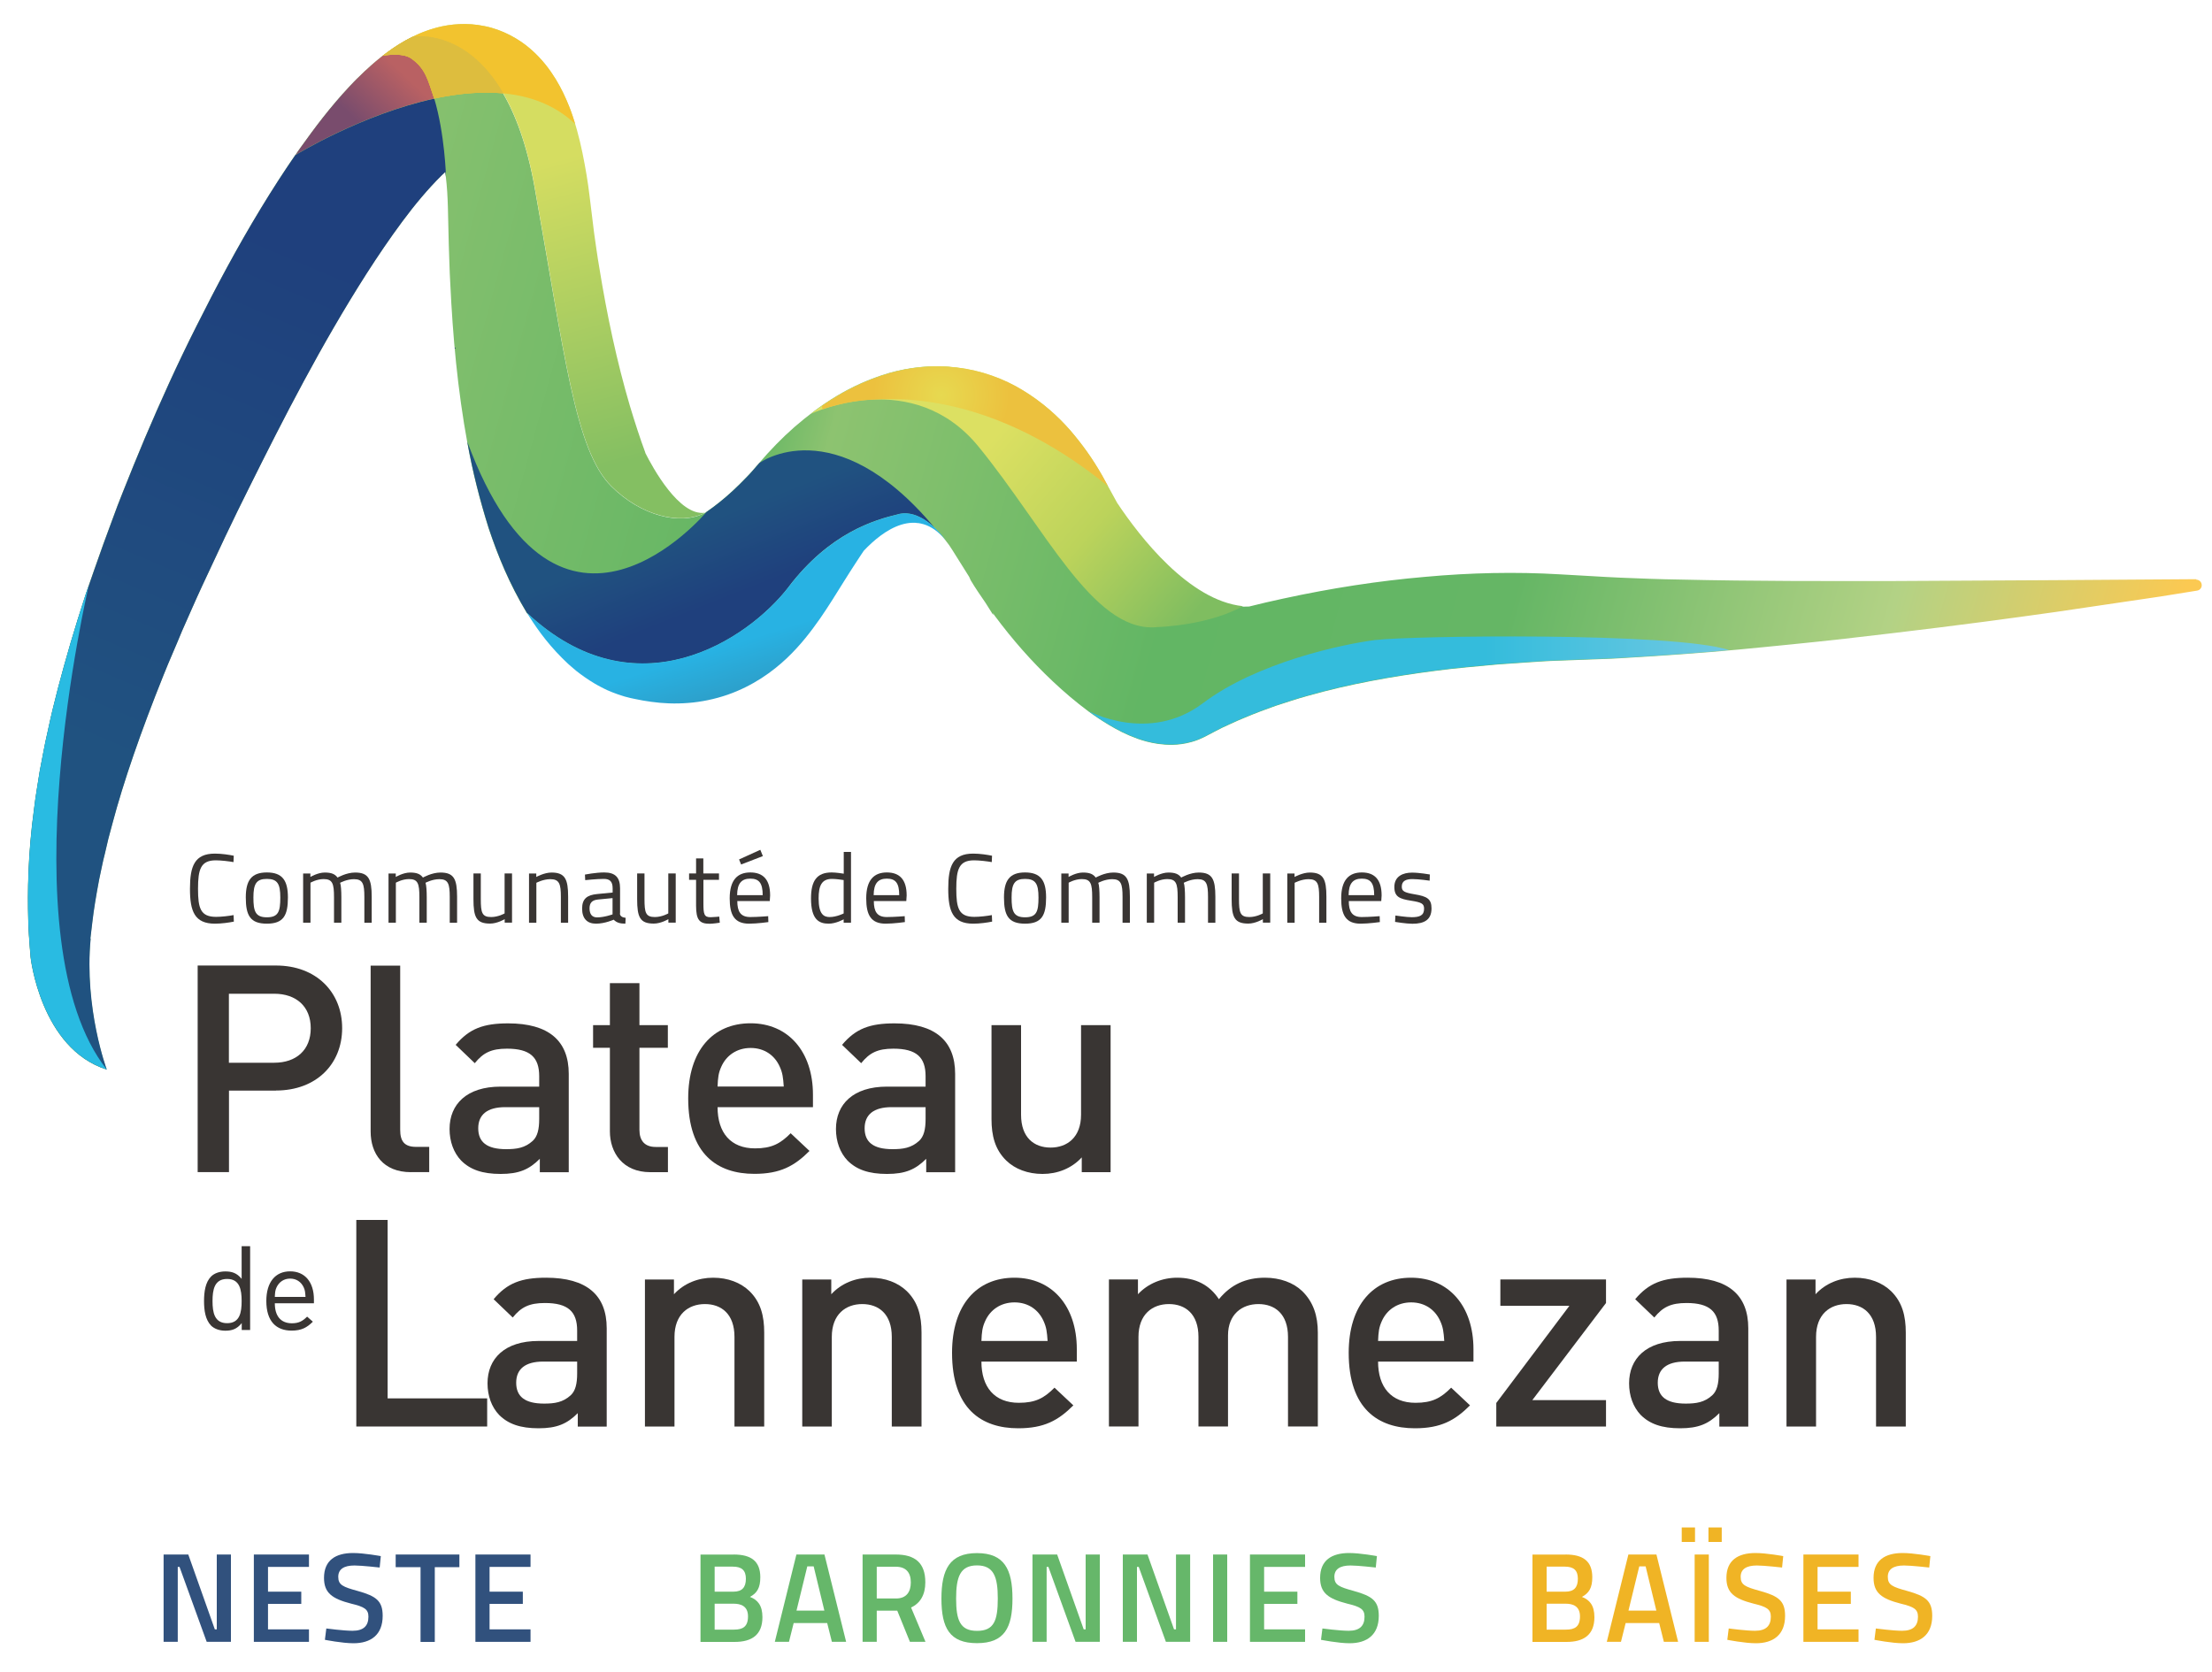 <?xml version="1.0" encoding="UTF-8"?>
<svg xmlns="http://www.w3.org/2000/svg" xmlns:xlink="http://www.w3.org/1999/xlink" viewBox="0 0 250 188.96">
  <defs>
    <style>
      .cls-1 {
        fill: url(#Dégradé_sans_nom_126);
      }

      .cls-2 {
        fill: #31517d;
      }

      .cls-3 {
        fill: url(#Dégradé_sans_nom_73);
      }

      .cls-4 {
        fill: url(#Dégradé_sans_nom_126-2);
      }

      .cls-5 {
        fill: #66b76a;
      }

      .cls-6 {
        fill: #f0b425;
      }

      .cls-7 {
        fill: url(#Dégradé_sans_nom_60);
      }

      .cls-8 {
        fill: #ddbd3e;
      }

      .cls-9 {
        fill: url(#Dégradé_sans_nom_94);
      }

      .cls-10 {
        fill: url(#Dégradé_sans_nom_123);
      }

      .cls-11 {
        fill: #29bbe2;
      }

      .cls-12 {
        fill: url(#Dégradé_sans_nom_12);
      }

      .cls-13 {
        fill: url(#Dégradé_sans_nom_15);
      }

      .cls-14 {
        fill: url(#Dégradé_sans_nom_110);
      }

      .cls-15 {
        fill: url(#Dégradé_sans_nom_50);
      }

      .cls-16 {
        fill: url(#Dégradé_sans_nom_164);
      }

      .cls-17 {
        fill: url(#Dégradé_sans_nom_30);
      }

      .cls-18 {
        fill: #393533;
      }
    </style>
    <linearGradient id="Dégradé_sans_nom_126" data-name="Dégradé sans nom 126" x1="48.01" y1="3.35" x2="249.34" y2="58.24" gradientUnits="userSpaceOnUse">
      <stop offset="0" stop-color="#66b76a"></stop>
      <stop offset="1" stop-color="#1d1d1b"></stop>
    </linearGradient>
    <linearGradient id="Dégradé_sans_nom_126-2" data-name="Dégradé sans nom 126" x1="47.86" y1="3.88" x2="249.19" y2="58.77" xlink:href="#Dégradé_sans_nom_126"></linearGradient>
    <linearGradient id="Dégradé_sans_nom_164" data-name="Dégradé sans nom 164" x1="31.77" y1="62.89" x2="233.11" y2="117.78" gradientUnits="userSpaceOnUse">
      <stop offset="0" stop-color="#88c16f"></stop>
      <stop offset=".23" stop-color="#65b664"></stop>
      <stop offset=".27" stop-color="#8dc370"></stop>
      <stop offset=".47" stop-color="#62b664"></stop>
      <stop offset=".65" stop-color="#65b665"></stop>
      <stop offset=".85" stop-color="#b3d285"></stop>
      <stop offset="1" stop-color="#fbc952"></stop>
    </linearGradient>
    <linearGradient id="Dégradé_sans_nom_15" data-name="Dégradé sans nom 15" x1="80.04" y1="58.83" x2="83.37" y2="67.17" gradientUnits="userSpaceOnUse">
      <stop offset="0" stop-color="#205280"></stop>
      <stop offset="1" stop-color="#1f407d"></stop>
    </linearGradient>
    <linearGradient id="Dégradé_sans_nom_12" data-name="Dégradé sans nom 12" x1="13.8" y1="86.19" x2="37.8" y2="29.52" gradientUnits="userSpaceOnUse">
      <stop offset="0" stop-color="#205280"></stop>
      <stop offset="1" stop-color="#1f407d"></stop>
    </linearGradient>
    <linearGradient id="Dégradé_sans_nom_73" data-name="Dégradé sans nom 73" x1="123" y1="78.04" x2="195.44" y2="78.04" gradientUnits="userSpaceOnUse">
      <stop offset=".62" stop-color="#34bcdc"></stop>
      <stop offset="1" stop-color="#71c9e2"></stop>
    </linearGradient>
    <linearGradient id="Dégradé_sans_nom_30" data-name="Dégradé sans nom 30" x1="110.7" y1="51.34" x2="133.7" y2="71" gradientUnits="userSpaceOnUse">
      <stop offset="0" stop-color="#dce062"></stop>
      <stop offset=".5" stop-color="#bcd35b"></stop>
      <stop offset="1" stop-color="#7fbd60"></stop>
    </linearGradient>
    <radialGradient id="Dégradé_sans_nom_50" data-name="Dégradé sans nom 50" cx="106.39" cy="44.69" fx="106.39" fy="44.69" r="7.7" gradientUnits="userSpaceOnUse">
      <stop offset="0" stop-color="#e7d950"></stop>
      <stop offset="1" stop-color="#ecc13e"></stop>
    </radialGradient>
    <linearGradient id="Dégradé_sans_nom_60" data-name="Dégradé sans nom 60" x1="87.38" y1="78.33" x2="85.38" y2="71.99" gradientUnits="userSpaceOnUse">
      <stop offset="0" stop-color="#2e9bc4"></stop>
      <stop offset="1" stop-color="#28b2e3"></stop>
    </linearGradient>
    <linearGradient id="Dégradé_sans_nom_123" data-name="Dégradé sans nom 123" x1="59.87" y1="18.91" x2="68.98" y2="52.69" gradientUnits="userSpaceOnUse">
      <stop offset="0" stop-color="#d5dd61"></stop>
      <stop offset="1" stop-color="#84bf62"></stop>
    </linearGradient>
    <linearGradient id="Dégradé_sans_nom_94" data-name="Dégradé sans nom 94" x1="40.8" y1="14.14" x2="45.97" y2="8.67" gradientUnits="userSpaceOnUse">
      <stop offset="0" stop-color="#794c6d"></stop>
      <stop offset="1" stop-color="#b96163"></stop>
    </linearGradient>
    <radialGradient id="Dégradé_sans_nom_110" data-name="Dégradé sans nom 110" cx="54.34" cy="4.36" fx="54.34" fy="4.36" r="8.67" gradientUnits="userSpaceOnUse">
      <stop offset="0" stop-color="#f0bf2f"></stop>
      <stop offset="0" stop-color="#f2c32f"></stop>
    </radialGradient>
  </defs>
  <g id="Calque_3" data-name="Calque 3">
    <g>
      <path class="cls-18" d="M26.42,104.18c-.55.11-1.39.23-2.13.23-2.3,0-2.82-1.4-2.82-3.94s.5-3.98,2.82-3.98c.79,0,1.64.14,2.13.24l-.03.72c-.5-.09-1.4-.2-2-.2-1.71,0-2.01,1.02-2.01,3.22s.28,3.17,2.04,3.17c.62,0,1.45-.1,1.98-.2l.03.73Z"></path>
      <path class="cls-18" d="M32.54,101.45c0,2.03-.5,2.96-2.38,2.96s-2.38-.93-2.38-2.96c0-1.91.62-2.83,2.38-2.83s2.38.91,2.38,2.83ZM31.68,101.45c0-1.55-.33-2.1-1.52-2.1s-1.52.56-1.52,2.1.21,2.24,1.52,2.24,1.52-.66,1.52-2.24Z"></path>
      <path class="cls-18" d="M34.26,104.3v-5.56h.82v.39s.83-.5,1.62-.5c.75,0,1.16.17,1.45.57,0,0,.99-.57,1.98-.57,1.51,0,1.88.72,1.88,2.74v2.94h-.83v-2.92c0-1.47-.17-2.01-1.17-2.01-.82,0-1.57.41-1.57.41.1.26.14.96.14,1.62v2.89h-.83v-2.87c0-1.54-.16-2.06-1.17-2.06-.79,0-1.49.41-1.49.41v4.52h-.83Z"></path>
      <path class="cls-18" d="M43.91,104.3v-5.56h.82v.39s.83-.5,1.62-.5c.75,0,1.16.17,1.45.57,0,0,.99-.57,1.98-.57,1.51,0,1.88.72,1.88,2.74v2.94h-.83v-2.92c0-1.47-.17-2.01-1.17-2.01-.82,0-1.57.41-1.57.41.1.26.14.96.14,1.62v2.89h-.83v-2.87c0-1.54-.16-2.06-1.17-2.06-.79,0-1.49.41-1.49.41v4.52h-.83Z"></path>
      <path class="cls-18" d="M57.87,98.73v5.56h-.83v-.39s-.83.5-1.65.5c-1.56,0-1.88-.72-1.88-2.77v-2.9h.83v2.89c0,1.54.13,2.04,1.17,2.04.82,0,1.52-.41,1.52-.41v-4.52h.83Z"></path>
      <path class="cls-18" d="M59.79,104.3v-5.56h.82v.39s.9-.5,1.72-.5c1.54,0,1.88.76,1.88,2.74v2.94h-.82v-2.92c0-1.47-.17-2.01-1.2-2.01-.8,0-1.57.41-1.57.41v4.52h-.83Z"></path>
      <path class="cls-18" d="M70.06,103.26c.02.32.29.45.65.49l-.03.66c-.59,0-.99-.11-1.32-.45,0,0-1,.45-2,.45s-1.57-.58-1.57-1.7.56-1.54,1.7-1.65l1.75-.17v-.48c0-.78-.33-1.06-1-1.06-.78,0-2.1.14-2.1.14l-.03-.63s1.22-.24,2.18-.24c1.26,0,1.79.58,1.79,1.79v2.85ZM67.58,101.68c-.68.07-.95.39-.95,1,0,.65.28,1.02.85,1.02.82,0,1.75-.34,1.75-.34v-1.84l-1.65.16Z"></path>
      <path class="cls-18" d="M76.37,98.73v5.56h-.83v-.39s-.83.5-1.65.5c-1.56,0-1.88-.72-1.88-2.77v-2.9h.83v2.89c0,1.54.13,2.04,1.17,2.04.82,0,1.52-.41,1.52-.41v-4.52h.83Z"></path>
      <path class="cls-18" d="M79.5,99.46v2.66c0,1.21.08,1.56.8,1.56.31,0,.99-.07.99-.07l.06.69s-.75.12-1.14.12c-1.15,0-1.54-.43-1.54-2.04v-2.93h-.79v-.72h.79v-1.7h.82v1.7h1.77v.72h-1.77Z"></path>
      <path class="cls-18" d="M86.82,103.57l.02.66s-1.27.18-2.17.18c-1.66,0-2.2-.97-2.2-2.86,0-2.11.91-2.93,2.33-2.93s2.24.78,2.24,2.6l-.04.63h-3.67c0,1.19.37,1.81,1.46,1.81.83,0,2.05-.1,2.05-.1ZM86.2,101.19c0-1.38-.42-1.87-1.4-1.87s-1.48.52-1.49,1.87h2.89ZM85.93,96.06l.29.71-2.46.95-.23-.57,2.4-1.09Z"></path>
      <path class="cls-18" d="M96.17,104.3h-.82v-.38s-.86.49-1.69.49c-1.09,0-2-.45-2-2.85,0-1.96.63-2.94,2.33-2.94.48,0,1.2.11,1.37.14v-2.46h.82v7.99ZM95.35,103.25v-3.77c-.18-.03-.87-.13-1.32-.13-1.17,0-1.51.77-1.51,2.21,0,1.8.59,2.1,1.25,2.1.79,0,1.59-.41,1.59-.41Z"></path>
      <path class="cls-18" d="M102.25,103.57l.02.66s-1.27.18-2.17.18c-1.66,0-2.2-.97-2.2-2.86,0-2.11.91-2.93,2.33-2.93s2.24.78,2.24,2.6l-.04.63h-3.67c0,1.19.37,1.81,1.46,1.81.83,0,2.05-.1,2.05-.1ZM101.63,101.19c0-1.38-.42-1.87-1.4-1.87s-1.48.52-1.49,1.87h2.89Z"></path>
      <path class="cls-18" d="M112.12,104.18c-.55.11-1.39.23-2.13.23-2.3,0-2.82-1.4-2.82-3.94s.5-3.98,2.82-3.98c.79,0,1.64.14,2.13.24l-.03.72c-.5-.09-1.4-.2-2-.2-1.71,0-2.01,1.02-2.01,3.22s.28,3.17,2.04,3.17c.62,0,1.45-.1,1.98-.2l.03.73Z"></path>
      <path class="cls-18" d="M118.23,101.45c0,2.03-.5,2.96-2.38,2.96s-2.38-.93-2.38-2.96c0-1.91.62-2.83,2.38-2.83s2.38.91,2.38,2.83ZM117.37,101.45c0-1.55-.33-2.1-1.52-2.1s-1.52.56-1.52,2.1.21,2.24,1.52,2.24,1.52-.66,1.52-2.24Z"></path>
      <path class="cls-18" d="M119.95,104.3v-5.56h.82v.39s.83-.5,1.62-.5c.75,0,1.16.17,1.45.57,0,0,.99-.57,1.98-.57,1.51,0,1.88.72,1.88,2.74v2.94h-.83v-2.92c0-1.47-.17-2.01-1.17-2.01-.82,0-1.57.41-1.57.41.1.26.14.96.14,1.62v2.89h-.83v-2.87c0-1.54-.16-2.06-1.17-2.06-.79,0-1.49.41-1.49.41v4.52h-.83Z"></path>
      <path class="cls-18" d="M129.61,104.3v-5.56h.82v.39s.83-.5,1.62-.5c.75,0,1.16.17,1.45.57,0,0,.99-.57,1.98-.57,1.51,0,1.88.72,1.88,2.74v2.94h-.83v-2.92c0-1.47-.17-2.01-1.17-2.01-.82,0-1.57.41-1.57.41.1.26.14.96.14,1.62v2.89h-.83v-2.87c0-1.54-.16-2.06-1.17-2.06-.79,0-1.49.41-1.49.41v4.52h-.83Z"></path>
      <path class="cls-18" d="M143.56,98.73v5.56h-.83v-.39s-.83.5-1.65.5c-1.56,0-1.88-.72-1.88-2.77v-2.9h.83v2.89c0,1.54.13,2.04,1.17,2.04.82,0,1.52-.41,1.52-.41v-4.52h.83Z"></path>
      <path class="cls-18" d="M145.49,104.3v-5.56h.82v.39s.9-.5,1.72-.5c1.54,0,1.88.76,1.88,2.74v2.94h-.82v-2.92c0-1.47-.17-2.01-1.2-2.01-.8,0-1.57.41-1.57.41v4.52h-.83Z"></path>
      <path class="cls-18" d="M155.93,103.57l.02.66s-1.27.18-2.17.18c-1.66,0-2.2-.97-2.2-2.86,0-2.11.91-2.93,2.33-2.93s2.24.78,2.24,2.6l-.04.63h-3.67c0,1.19.37,1.81,1.46,1.81.83,0,2.05-.1,2.05-.1ZM155.31,101.19c0-1.38-.42-1.87-1.4-1.87s-1.48.52-1.49,1.87h2.89Z"></path>
      <path class="cls-18" d="M161.59,99.55s-1.24-.18-1.95-.18-1.21.19-1.21.85c0,.52.27.67,1.45.87,1.39.23,1.91.51,1.91,1.59,0,1.3-.82,1.74-2.16,1.74-.71,0-1.96-.21-1.96-.21l.04-.72s1.27.19,1.84.19c.91,0,1.4-.2,1.4-.96,0-.58-.29-.72-1.5-.91-1.26-.2-1.86-.43-1.86-1.55,0-1.22.99-1.62,2-1.62.83,0,2.01.21,2.01.21l-.02.71Z"></path>
    </g>
    <g>
      <path class="cls-18" d="M31.19,123.28h-5.31v9.21h-3.54v-23.35h8.85c4.56,0,7.48,3.02,7.48,7.08s-2.92,7.05-7.48,7.05ZM30.99,112.33h-5.12v7.8h5.12c2.49,0,4.13-1.44,4.13-3.9s-1.64-3.9-4.13-3.9Z"></path>
      <path class="cls-18" d="M46.45,132.5c-3.18,0-4.56-2.13-4.56-4.59v-18.76h3.34v18.56c0,1.28.46,1.93,1.8,1.93h1.48v2.85h-2.07Z"></path>
      <path class="cls-18" d="M61.01,132.5v-1.51c-1.21,1.21-2.36,1.71-4.43,1.71s-3.44-.49-4.46-1.51c-.85-.89-1.31-2.16-1.31-3.57,0-2.79,1.93-4.79,5.77-4.79h4.36v-1.18c0-2.13-1.02-3.11-3.64-3.11-1.77,0-2.69.46-3.64,1.64l-2.16-2.07c1.54-1.84,3.15-2.43,5.93-2.43,4.59,0,6.85,1.97,6.85,5.71v11.12h-3.28ZM60.94,125.15h-3.84c-2.03,0-3.05.85-3.05,2.39s.95,2.36,3.15,2.36c1.18,0,2.13-.13,3.02-.95.52-.49.72-1.28.72-2.46v-1.34Z"></path>
      <path class="cls-18" d="M73.49,132.5c-3.12,0-4.56-2.23-4.56-4.62v-9.44h-1.9v-2.56h1.9v-4.75h3.34v4.75h3.21v2.56h-3.21v9.28c0,1.21.59,1.93,1.84,1.93h1.38v2.85h-2Z"></path>
      <path class="cls-18" d="M81.1,125.15c0,2.89,1.48,4.66,4.23,4.66,1.87,0,2.85-.52,4.03-1.71l2.13,2c-1.71,1.71-3.31,2.59-6.23,2.59-4.16,0-7.48-2.2-7.48-8.53,0-5.41,2.79-8.49,7.05-8.49s7.05,3.21,7.05,8.07v1.41h-10.79ZM88.12,120.56c-.56-1.25-1.71-2.1-3.28-2.1s-2.75.85-3.31,2.1c-.33.72-.39,1.25-.43,2.26h7.48c-.07-1.02-.13-1.54-.46-2.26Z"></path>
      <path class="cls-18" d="M104.68,132.5v-1.51c-1.21,1.21-2.36,1.71-4.43,1.71s-3.44-.49-4.46-1.51c-.85-.89-1.31-2.16-1.31-3.57,0-2.79,1.93-4.79,5.77-4.79h4.36v-1.18c0-2.13-1.02-3.11-3.64-3.11-1.77,0-2.69.46-3.64,1.64l-2.16-2.07c1.54-1.84,3.15-2.43,5.93-2.43,4.59,0,6.85,1.97,6.85,5.71v11.12h-3.28ZM104.61,125.15h-3.84c-2.03,0-3.05.85-3.05,2.39s.95,2.36,3.15,2.36c1.18,0,2.13-.13,3.02-.95.52-.49.72-1.28.72-2.46v-1.34Z"></path>
      <path class="cls-18" d="M122.26,132.5v-1.67c-1.15,1.25-2.75,1.87-4.43,1.87s-3.12-.56-4.1-1.51c-1.28-1.25-1.67-2.82-1.67-4.69v-10.62h3.34v10.13c0,2.59,1.48,3.71,3.34,3.71s3.44-1.15,3.44-3.71v-10.13h3.34v16.62h-3.28Z"></path>
    </g>
    <g>
      <path class="cls-18" d="M27.32,150.34v-.78c-.55.69-1.12.86-1.86.86-.68,0-1.25-.23-1.6-.57-.65-.67-.8-1.73-.8-2.78s.15-2.13.8-2.78c.35-.35.92-.57,1.6-.57.73,0,1.3.16,1.85.84v-3.69h.96v9.47h-.94ZM25.67,144.57c-1.44,0-1.65,1.22-1.65,2.5s.21,2.5,1.65,2.5,1.64-1.22,1.64-2.5-.21-2.5-1.64-2.5Z"></path>
      <path class="cls-18" d="M31.06,147.32c0,1.44.67,2.26,1.93,2.26.76,0,1.2-.23,1.72-.75l.65.57c-.67.67-1.29,1.01-2.4,1.01-1.74,0-2.86-1.04-2.86-3.35,0-2.13,1.02-3.35,2.69-3.35s2.69,1.21,2.69,3.18v.43h-4.42ZM34.32,145.51c-.28-.6-.82-.98-1.53-.98s-1.25.39-1.53.98c-.16.35-.17.56-.2,1.09h3.47c-.04-.53-.05-.75-.21-1.09Z"></path>
    </g>
    <g>
      <path class="cls-18" d="M40.27,161.25v-23.35h3.54v20.17h11.25v3.18h-14.79Z"></path>
      <path class="cls-18" d="M65.3,161.25v-1.51c-1.21,1.21-2.36,1.71-4.43,1.71s-3.44-.49-4.46-1.51c-.85-.89-1.31-2.16-1.31-3.57,0-2.79,1.93-4.79,5.77-4.79h4.36v-1.18c0-2.13-1.02-3.11-3.64-3.11-1.77,0-2.69.46-3.64,1.64l-2.16-2.07c1.54-1.84,3.15-2.43,5.93-2.43,4.59,0,6.85,1.97,6.85,5.71v11.12h-3.28ZM65.23,153.91h-3.84c-2.03,0-3.05.85-3.05,2.39s.95,2.36,3.15,2.36c1.18,0,2.13-.13,3.02-.95.52-.49.72-1.28.72-2.46v-1.34Z"></path>
      <path class="cls-18" d="M83.01,161.25v-10.13c0-2.59-1.48-3.71-3.34-3.71s-3.44,1.15-3.44,3.71v10.13h-3.34v-16.62h3.28v1.67c1.15-1.25,2.75-1.87,4.43-1.87s3.11.56,4.1,1.51c1.28,1.25,1.67,2.82,1.67,4.69v10.62h-3.34Z"></path>
      <path class="cls-18" d="M100.79,161.25v-10.13c0-2.59-1.48-3.71-3.34-3.71s-3.44,1.15-3.44,3.71v10.13h-3.34v-16.62h3.28v1.67c1.15-1.25,2.75-1.87,4.43-1.87s3.11.56,4.1,1.51c1.28,1.25,1.67,2.82,1.67,4.69v10.62h-3.34Z"></path>
      <path class="cls-18" d="M110.92,153.91c0,2.89,1.48,4.66,4.23,4.66,1.87,0,2.85-.52,4.03-1.71l2.13,2c-1.71,1.71-3.31,2.59-6.23,2.59-4.16,0-7.48-2.2-7.48-8.53,0-5.41,2.79-8.49,7.05-8.49s7.05,3.21,7.05,8.07v1.41h-10.79ZM117.94,149.32c-.56-1.25-1.71-2.1-3.28-2.1s-2.75.85-3.31,2.1c-.33.72-.39,1.25-.43,2.26h7.48c-.07-1.02-.13-1.54-.46-2.26Z"></path>
      <path class="cls-18" d="M145.57,161.25v-10.13c0-2.59-1.48-3.71-3.34-3.71s-3.44,1.15-3.44,3.54v10.3h-3.34v-10.13c0-2.59-1.48-3.71-3.34-3.71s-3.44,1.15-3.44,3.71v10.13h-3.34v-16.62h3.28v1.67c1.12-1.21,2.75-1.87,4.43-1.87,2.07,0,3.67.82,4.72,2.43,1.34-1.64,3.02-2.43,5.21-2.43,1.7,0,3.21.56,4.2,1.51,1.28,1.25,1.77,2.82,1.77,4.69v10.62h-3.34Z"></path>
      <path class="cls-18" d="M155.75,153.91c0,2.89,1.48,4.66,4.23,4.66,1.87,0,2.85-.52,4.03-1.71l2.13,2c-1.71,1.71-3.31,2.59-6.23,2.59-4.16,0-7.48-2.2-7.48-8.53,0-5.41,2.79-8.49,7.05-8.49s7.05,3.21,7.05,8.07v1.41h-10.79ZM162.77,149.32c-.56-1.25-1.71-2.1-3.28-2.1s-2.75.85-3.31,2.1c-.33.72-.39,1.25-.43,2.26h7.48c-.07-1.02-.13-1.54-.46-2.26Z"></path>
      <path class="cls-18" d="M169.11,161.25v-2.66l8.26-10.98h-7.8v-2.98h11.94v2.66l-8.33,10.98h8.33v2.98h-12.39Z"></path>
      <path class="cls-18" d="M194.32,161.25v-1.51c-1.21,1.21-2.36,1.71-4.43,1.71s-3.44-.49-4.46-1.51c-.85-.89-1.31-2.16-1.31-3.57,0-2.79,1.93-4.79,5.77-4.79h4.36v-1.18c0-2.13-1.02-3.11-3.64-3.11-1.77,0-2.69.46-3.64,1.64l-2.16-2.07c1.54-1.84,3.15-2.43,5.93-2.43,4.59,0,6.85,1.97,6.85,5.71v11.12h-3.28ZM194.25,153.91h-3.84c-2.03,0-3.05.85-3.05,2.39s.95,2.36,3.15,2.36c1.18,0,2.13-.13,3.02-.95.52-.49.72-1.28.72-2.46v-1.34Z"></path>
      <path class="cls-18" d="M212.03,161.25v-10.13c0-2.59-1.48-3.71-3.34-3.71s-3.44,1.15-3.44,3.71v10.13h-3.34v-16.62h3.28v1.67c1.15-1.25,2.75-1.87,4.43-1.87s3.11.56,4.1,1.51c1.28,1.25,1.67,2.82,1.67,4.69v10.62h-3.34Z"></path>
    </g>
    <g>
      <path class="cls-2" d="M18.48,175.72h2.8l3,8.46h.22v-8.46h1.6v9.87h-2.74l-3.07-8.47h-.2v8.47h-1.6v-9.87Z"></path>
      <path class="cls-2" d="M28.69,175.72h6.23v1.4h-4.63v2.8h3.76v1.38h-3.76v2.88h4.63v1.41h-6.23v-9.87Z"></path>
      <path class="cls-2" d="M42.91,177.19s-2.02-.23-2.85-.23c-1.21,0-1.83.43-1.83,1.28,0,.92.52,1.14,2.2,1.6,2.08.58,2.82,1.12,2.82,2.81,0,2.16-1.35,3.1-3.3,3.1-1.28,0-3.23-.39-3.23-.39l.16-1.28s1.95.26,2.97.26c1.23,0,1.79-.55,1.79-1.59,0-.84-.45-1.12-1.96-1.48-2.13-.55-3.06-1.2-3.06-2.91,0-1.99,1.31-2.81,3.29-2.81,1.25,0,3.13.35,3.13.35l-.13,1.3Z"></path>
      <path class="cls-2" d="M44.71,175.72h7.21v1.43h-2.78v8.45h-1.61v-8.45h-2.81v-1.43Z"></path>
      <path class="cls-2" d="M53.73,175.72h6.23v1.4h-4.63v2.8h3.76v1.38h-3.76v2.88h4.63v1.41h-6.23v-9.87Z"></path>
    </g>
    <g>
      <path class="cls-5" d="M82.92,175.72c1.96,0,3.01.74,3.01,2.57,0,1.2-.37,1.79-1.17,2.22.85.33,1.41.94,1.41,2.29,0,2.02-1.22,2.8-3.14,2.8h-3.86v-9.87h3.75ZM80.77,177.1v2.82h2.12c.98,0,1.41-.49,1.41-1.46s-.49-1.37-1.47-1.37h-2.06ZM80.77,181.28v2.93h2.18c.99,0,1.59-.32,1.59-1.5s-.84-1.43-1.61-1.43h-2.15Z"></path>
      <path class="cls-5" d="M90,175.72h3.18l2.45,9.87h-1.61l-.53-2.12h-3.79l-.53,2.12h-1.6l2.44-9.87ZM90.01,182.06h3.16l-1.21-5h-.72l-1.22,5Z"></path>
      <path class="cls-5" d="M99.09,182.07v3.52h-1.6v-9.87h3.75c2.18,0,3.34.95,3.34,3.14,0,1.4-.56,2.36-1.61,2.85l1.63,3.88h-1.76l-1.43-3.52h-2.32ZM101.24,177.1h-2.15v3.59h2.18c1.21,0,1.67-.79,1.67-1.82,0-1.12-.55-1.77-1.7-1.77Z"></path>
      <path class="cls-5" d="M106.4,180.7c0-3.3.94-5.14,4.02-5.14s4.01,1.83,4.01,5.14-.92,5.04-4.01,5.04-4.02-1.71-4.02-5.04ZM112.77,180.7c0-2.45-.45-3.75-2.35-3.75s-2.36,1.3-2.36,3.75.45,3.65,2.36,3.65,2.35-1.14,2.35-3.65Z"></path>
      <path class="cls-5" d="M116.68,175.72h2.8l3,8.46h.22v-8.46h1.6v9.87h-2.74l-3.07-8.47h-.2v8.47h-1.6v-9.87Z"></path>
      <path class="cls-5" d="M126.89,175.72h2.8l3,8.46h.22v-8.46h1.6v9.87h-2.74l-3.07-8.47h-.2v8.47h-1.6v-9.87Z"></path>
      <path class="cls-5" d="M137.1,175.72h1.6v9.87h-1.6v-9.87Z"></path>
      <path class="cls-5" d="M141.27,175.72h6.23v1.4h-4.63v2.8h3.76v1.38h-3.76v2.88h4.63v1.41h-6.23v-9.87Z"></path>
      <path class="cls-5" d="M155.49,177.19s-2.02-.23-2.85-.23c-1.21,0-1.83.43-1.83,1.28,0,.92.52,1.14,2.2,1.6,2.08.58,2.82,1.12,2.82,2.81,0,2.16-1.35,3.1-3.3,3.1-1.28,0-3.23-.39-3.23-.39l.16-1.28s1.95.26,2.97.26c1.23,0,1.79-.55,1.79-1.59,0-.84-.45-1.12-1.96-1.48-2.13-.55-3.06-1.2-3.06-2.91,0-1.99,1.31-2.81,3.29-2.81,1.25,0,3.13.35,3.13.35l-.13,1.3Z"></path>
    </g>
    <g>
      <path class="cls-6" d="M176.95,175.72c1.96,0,3.01.74,3.01,2.57,0,1.2-.37,1.79-1.17,2.22.85.33,1.41.94,1.41,2.29,0,2.02-1.23,2.8-3.14,2.8h-3.86v-9.87h3.75ZM174.8,177.1v2.82h2.12c.98,0,1.41-.49,1.41-1.46s-.49-1.37-1.47-1.37h-2.06ZM174.8,181.28v2.93h2.18c.99,0,1.59-.32,1.59-1.5s-.84-1.43-1.61-1.43h-2.15Z"></path>
      <path class="cls-6" d="M184.03,175.72h3.18l2.45,9.87h-1.61l-.53-2.12h-3.79l-.53,2.12h-1.6l2.44-9.87ZM184.04,182.06h3.16l-1.21-5h-.72l-1.22,5Z"></path>
      <path class="cls-6" d="M190.07,172.66h1.5v1.64h-1.5v-1.64ZM191.53,175.72h1.6v9.87h-1.6v-9.87ZM193.09,172.66h1.5v1.64h-1.5v-1.64Z"></path>
      <path class="cls-6" d="M201.41,177.19s-2.02-.23-2.85-.23c-1.21,0-1.83.43-1.83,1.28,0,.92.52,1.14,2.2,1.6,2.08.58,2.82,1.12,2.82,2.81,0,2.16-1.35,3.1-3.3,3.1-1.28,0-3.23-.39-3.23-.39l.16-1.28s1.95.26,2.97.26c1.23,0,1.79-.55,1.79-1.59,0-.84-.45-1.12-1.96-1.48-2.13-.55-3.06-1.2-3.06-2.91,0-1.99,1.31-2.81,3.29-2.81,1.25,0,3.13.35,3.13.35l-.13,1.3Z"></path>
      <path class="cls-6" d="M203.82,175.72h6.23v1.4h-4.63v2.8h3.76v1.38h-3.76v2.88h4.63v1.41h-6.23v-9.87Z"></path>
      <path class="cls-6" d="M218.04,177.19s-2.02-.23-2.85-.23c-1.21,0-1.83.43-1.83,1.28,0,.92.52,1.14,2.2,1.6,2.08.58,2.82,1.12,2.82,2.81,0,2.16-1.35,3.1-3.3,3.1-1.28,0-3.23-.39-3.23-.39l.16-1.28s1.95.26,2.97.26c1.23,0,1.79-.55,1.79-1.59,0-.84-.45-1.12-1.96-1.48-2.13-.55-3.06-1.2-3.06-2.91,0-1.99,1.31-2.81,3.29-2.81,1.25,0,3.13.35,3.13.35l-.13,1.3Z"></path>
    </g>
  </g>
  <g id="Calque_1" data-name="Calque 1">
    <path class="cls-5" d="M99.04,60.95s-.04.03-.05.04c.02-.01.04-.03.05-.04Z"></path>
    <path class="cls-5" d="M99.56,60.54s-.03.02-.05.03c.02-.01.03-.02.05-.03Z"></path>
    <path class="cls-5" d="M98.04,61.85s.02-.02.04-.04c-.01.01-.02.02-.04.04Z"></path>
    <path class="cls-5" d="M98.54,61.38s-.03.03-.05.05c.02-.02.03-.03.05-.05Z"></path>
    <path class="cls-5" d="M103.11,59.1s0,0,0,0c0,0,0,0,0,0Z"></path>
    <path class="cls-5" d="M100.1,60.17s-.02.01-.03.02c0,0,.02-.01.03-.02Z"></path>
    <g>
      <path class="cls-1" d="M48.19,3.49c.09-.03.18-.07.28-.1-.09.03-.19.07-.28.1Z"></path>
      <path class="cls-4" d="M47.32,3.83c.09-.04.18-.07.26-.11-.09.04-.18.07-.26.11Z"></path>
      <path class="cls-16" d="M248.24,65.47s-5.86.04-16.12.11c-5.12.03-11.34.06-18.47.1-7.12,0-15.16.03-23.86-.17-2.18-.03-4.38-.12-6.62-.21-1.13-.04-2.23-.12-3.37-.18-1.17-.07-2.34-.13-3.53-.2-4.92-.29-10.04-.19-15.24.29-5.22.45-10.56,1.27-16.03,2.46-1.27.27-2.54.57-3.82.89-6.52.42-12.65-7.57-15.37-11.71-.56-1.04-1.12-2.07-1.69-3.12-1.08-1.92-2.16-3.44-3.55-5.08-1.39-1.61-3.12-3.19-5.26-4.51-2.12-1.33-4.73-2.28-7.37-2.59-2.64-.34-5.23-.02-7.46.61-4.5,1.32-7.8,3.62-10.68,6.1-1.44,1.26-2.74,2.61-4,4.08l-.79.91c-.24.29-.49.53-.72.77-.46.49-.97.98-1.46,1.44-.99.92-2.03,1.75-3.01,2.42-.05.03-.1.06-.15.1-2.78,1.46-7.24.33-10.59-3.01-4.1-4.09-5.27-14.92-8.67-33.85-3.39-18.88-13.78-16.95-13.82-16.94-.28.14-.55.28-.81.43-.99.56-1.81,1.14-2.56,1.72-1.48,1.17-2.67,2.32-3.76,3.48-2.16,2.31-3.89,4.62-5.52,6.9-1.62,2.28-3.07,4.56-4.45,6.82-2.74,4.51-5.11,8.98-7.29,13.33-2.19,4.34-4.11,8.61-5.86,12.73-.87,2.07-1.69,4.09-2.48,6.08-.2.5-.39.99-.58,1.48-.19.51-.38,1.01-.56,1.51-.36.96-.71,1.91-1.05,2.85-.69,1.89-1.35,3.86-2,5.7-.6,1.86-1.17,3.66-1.69,5.43-1.03,3.53-1.93,6.87-2.59,10.01-.37,1.56-.62,3.09-.91,4.53-.22,1.47-.48,2.85-.63,4.19-.73,5.32-.74,9.61-.67,12.49.03,1.44.13,2.54.18,3.26.06.73.09,1.1.09,1.1,0,0,1.13,10.32,8.6,12.69,0,0-2.57-6.89-1.82-14.8h-.03c.06-.54.14-1.18.23-1.93.15-1.3.41-2.89.76-4.74.21-.93.38-1.92.66-2.98.12-.53.25-1.07.38-1.63.15-.56.3-1.13.46-1.72,1.25-4.72,3.21-10.39,5.79-16.81.64-1.61,1.38-3.24,2.07-4.94.75-1.68,1.47-3.36,2.31-5.17.84-1.78,1.69-3.61,2.57-5.49.88-1.86,1.81-3.76,2.77-5.68,3.82-7.68,8.06-16,13.21-24.07,1.29-2.01,2.63-3.99,4.04-5.89,1.4-1.89,2.91-3.7,4.42-5.19.15-.14.29-.28.44-.42.03.19.06.37.08.56.13,1.05.2,2.25.23,3.41.03,1.39.07,2.79.1,4.2.06,1.46.08,2.93.17,4.41.28,5.91.81,11.96,1.96,18.19.57,3.12,1.36,6.27,2.38,9.51,1.04,3.11,2.32,6.25,4.32,9.58,12.29,11.51,24.98,3.05,29.6-2.97,4.61-6.03,9.6-7.53,12.43-8.19s5.32,2.98,5.32,2.98h0c.25.31.5.65.74,1.05l1.9,3.03c.06.13.11.27.18.4.52.87,1.09,1.7,1.67,2.54l.87,1.38s-.01-.08-.04-.22c.08.11.16.23.24.34,1.95,2.62,4.1,5.09,6.55,7.39,1.23,1.16,2.53,2.27,3.99,3.36.74.54,1.52,1.07,2.4,1.59.88.52,1.85,1.04,3.14,1.51.65.23,1.4.45,2.36.59.96.12,2.18.22,3.75-.21.28-.08.56-.17.83-.28.21-.09.12-.06.2-.09-.01,0,.58-.26.38-.17l.1-.05.4-.21.8-.42c.53-.29,1.09-.55,1.65-.8.55-.26,1.12-.51,1.69-.74,1.14-.48,2.3-.92,3.47-1.33,1.19-.38,2.36-.78,3.56-1.11,4.78-1.36,9.66-2.22,14.43-2.84,2.39-.32,4.76-.51,7.1-.73,1.17-.08,2.32-.16,3.47-.24,1.14-.07,2.22-.16,3.43-.19,1.18-.04,2.35-.09,3.5-.13,1.19-.05,2.39-.07,3.54-.15,2.32-.14,4.6-.27,6.8-.44,4.43-.31,8.64-.74,12.64-1.14,4-.4,7.79-.83,11.34-1.26,7.11-.84,13.29-1.67,18.38-2.39,5.08-.75,9.07-1.34,11.79-1.74,2.72-.44,4.17-.67,4.17-.67.3-.05.53-.31.52-.62,0-.34-.28-.62-.63-.62Z"></path>
    </g>
    <path class="cls-2" d="M45.25,14.94c.34-.19.7-.38,1.07-.57-.37.19-.73.38-1.07.57Z"></path>
    <path class="cls-2" d="M48.43,13.47c.12-.04.24-.09.37-.13-.13.04-.25.09-.37.13Z"></path>
    <path class="cls-2" d="M47.62,13.78c.1-.04.21-.08.31-.12-.52.2-1.02.42-1.48.64.26-.13.54-.26.82-.38.11-.05.23-.1.35-.15Z"></path>
    <path class="cls-2" d="M65.43,15.56c.05.22.11.43.16.64-.05-.21-.11-.43-.16-.64Z"></path>
    <path class="cls-2" d="M65.09,14.31c.08.27.16.54.23.81-.07-.27-.15-.54-.23-.81Z"></path>
    <path class="cls-2" d="M65.01,14.04c-.2-.67-.43-1.34-.71-2.05.15.39.29.76.41,1.13.11.31.2.62.3.92Z"></path>
    <path class="cls-2" d="M51.02,34.19c.04.72.09,1.44.14,2.16-.05-.72-.1-1.44-.14-2.16Z"></path>
    <g>
      <path class="cls-2" d="M103.52,59.12c.09,0,.18,0,.27.02-.09-.01-.18-.01-.27-.02Z"></path>
      <path class="cls-2" d="M103.18,59.11c-.09,0-.19.01-.28.02.09,0,.19-.02.28-.02Z"></path>
      <path class="cls-2" d="M102.29,59.22c.09-.02.19-.04.28-.06-.09.02-.19.04-.28.06Z"></path>
      <path class="cls-13" d="M89.16,66.3c4.61-6.03,9.6-7.53,12.43-8.19,1.56-.36,3.02.58,4.01,1.51-11.32-13.51-19.78-7.28-19.78-7.28l-.79.91c-.24.29-.49.53-.72.77-.46.49-.97.98-1.46,1.44-.99.92-2.03,1.75-3.01,2.42,0,0-16.71,20.01-27.03-7.96.02.09.03.19.05.28.57,3.12,1.36,6.27,2.38,9.51,1.04,3.11,2.32,6.25,4.32,9.58,12.29,11.51,24.98,3.05,29.6-2.97Z"></path>
      <path class="cls-2" d="M101.69,59.39c.09-.03.19-.06.28-.09-.09.03-.19.06-.28.09Z"></path>
      <path class="cls-2" d="M104.91,59.47s.09.04.14.06c-.05-.02-.09-.04-.14-.06Z"></path>
      <path class="cls-2" d="M104.17,59.22c.08.02.17.03.25.06-.08-.03-.17-.04-.25-.06Z"></path>
      <path class="cls-2" d="M105.64,59.88c.07.05.14.11.21.17-.07-.05-.14-.12-.21-.17Z"></path>
      <path class="cls-2" d="M98.49,61.43c.06-.06.13-.11.19-.17-.06.06-.13.11-.19.17Z"></path>
      <path class="cls-2" d="M101.1,59.62c.09-.04.18-.08.27-.12-.09.04-.18.08-.27.12Z"></path>
      <path class="cls-2" d="M98.19,61.71s-.1.09-.14.14c.05-.05.1-.09.14-.14Z"></path>
      <path class="cls-2" d="M98.96,61.01c.07-.06.14-.11.21-.17-.07.06-.14.11-.21.17Z"></path>
      <path class="cls-2" d="M100.54,59.91c.09-.05.17-.1.26-.14-.09.05-.18.09-.26.14Z"></path>
      <path class="cls-2" d="M99.46,60.62c.08-.06.16-.11.23-.17-.08.06-.16.11-.23.17Z"></path>
      <path class="cls-2" d="M99.99,60.25c.08-.05.17-.11.25-.16-.08.05-.17.1-.25.16Z"></path>
    </g>
    <path class="cls-2" d="M51.16,36.39c.32,4.42.82,8.91,1.65,13.51-.83-4.6-1.33-9.09-1.65-13.51Z"></path>
    <path class="cls-12" d="M33.39,17.51c-1.39,2.01-2.67,4.01-3.88,6-2.74,4.51-5.11,8.98-7.29,13.33-2.19,4.34-4.11,8.61-5.86,12.73-.87,2.07-1.69,4.09-2.48,6.08-.2.5-.39.99-.58,1.48-.19.51-.38,1.01-.56,1.51-.36.96-.71,1.91-1.05,2.85-.69,1.89-1.35,3.86-2,5.7-.6,1.86-1.17,3.66-1.69,5.43-1.03,3.53-1.93,6.87-2.59,10.01-.37,1.56-.62,3.09-.91,4.53-.22,1.47-.48,2.85-.63,4.19-.73,5.32-.74,9.61-.67,12.49.03,1.44.13,2.54.18,3.26.06.73.09,1.1.09,1.1,0,0,1.13,10.32,8.6,12.69,0,0-2.57-6.89-1.82-14.8h-.03c.06-.54.14-1.18.23-1.93.15-1.3.41-2.89.76-4.74.21-.93.38-1.92.66-2.98.12-.53.25-1.07.38-1.63.15-.56.3-1.13.46-1.72,1.25-4.72,3.21-10.39,5.79-16.81.64-1.61,1.38-3.24,2.07-4.94.75-1.68,1.47-3.36,2.31-5.17.84-1.78,1.69-3.61,2.57-5.49.88-1.86,1.81-3.76,2.77-5.68,3.82-7.68,8.06-16,13.21-24.07,1.29-2.01,2.63-3.99,4.04-5.89,1.4-1.89,2.91-3.7,4.42-5.19.15-.14.29-.28.44-.42.03.19.06.37.08.56,0,0-.14-4.89-1.33-8.84-8.19,1.77-15.64,6.34-15.67,6.37Z"></path>
    <path class="cls-2" d="M39.48,9.79c.35-.38.72-.75,1.11-1.13-.38.38-.75.75-1.11,1.13Z"></path>
    <path class="cls-2" d="M42.09,7.26c.37-.32.75-.64,1.15-.96-.92.73-1.72,1.45-2.46,2.17.39-.38.79-.76,1.23-1.13.03-.03.06-.05.08-.08Z"></path>
    <path class="cls-11" d="M10.03,66.19h0c-.12.33-.23.67-.35,1-.6,1.86-1.17,3.66-1.69,5.43-1.03,3.53-1.93,6.87-2.59,10.01-.37,1.56-.62,3.09-.91,4.53-.22,1.47-.48,2.85-.63,4.19-.73,5.32-.74,9.61-.67,12.49.03,1.44.13,2.54.18,3.26.06.73.09,1.1.09,1.1,0,0,1.13,10.32,8.6,12.69-11.49-14.6-2.03-54.69-2.03-54.69Z"></path>
    <path class="cls-3" d="M155.54,72.33c-3.77.47-13.47,2.54-19.59,7.16s-12.95.87-12.95.87c.74.54,1.52,1.07,2.4,1.59.88.52,1.85,1.04,3.14,1.51.65.23,1.4.45,2.36.59.96.12,2.18.22,3.75-.21.28-.08.56-.17.83-.28.21-.09.12-.06.2-.09-.01,0,.58-.26.38-.17l.1-.05.4-.21.8-.42c.53-.29,1.09-.55,1.65-.8.55-.26,1.12-.51,1.69-.74,1.14-.48,2.3-.92,3.47-1.33,1.19-.38,2.36-.78,3.56-1.11,4.78-1.36,9.66-2.22,14.43-2.84,2.39-.32,4.76-.51,7.1-.73,1.17-.08,2.32-.16,3.47-.24,1.14-.07,2.22-.16,3.43-.19,1.18-.04,2.35-.09,3.5-.13,1.19-.05,2.39-.07,3.54-.15,2.32-.14,4.6-.27,6.8-.44,1.85-.13,3.65-.28,5.42-.44-6.34-2.06-36.14-1.61-39.9-1.14Z"></path>
    <path class="cls-17" d="M91.61,46.8c.42-.2,11.58-5.37,18.98,3.68,7.53,9.23,12.87,20.72,19.83,20.43,3.52-.14,7.34-.89,10.05-2.39-6.08-.63-11.64-7.82-14.21-11.68-.57-1.04-1.14-2.07-1.71-3.12-1.1-1.92-2.19-3.44-3.59-5.08-1.41-1.61-3.16-3.19-5.33-4.51-2.15-1.33-4.79-2.28-7.46-2.59-2.68-.34-5.3-.02-7.55.61-3.65,1.06-6.51,2.75-9.01,4.65Z"></path>
    <path class="cls-15" d="M125.22,54.95c-.22-.41-.45-.81-.67-1.22-1.1-1.92-2.19-3.44-3.59-5.08-1.41-1.61-3.16-3.19-5.33-4.51-2.15-1.33-4.79-2.28-7.46-2.59-2.68-.34-5.3-.02-7.55.61-3.04.88-5.54,2.21-7.73,3.73.02.13.05.26.08.39,0,0,.57-.23,1.62-.49,1.11-.29,2.47-.54,3.97-.61,5.79-.42,15.55.74,26.67,9.78Z"></path>
    <path class="cls-7" d="M101.59,58.11c-2.82.66-7.82,2.17-12.43,8.19-4.61,6.02-17.31,14.49-29.6,2.97.08.14.16.27.25.41,1.1,1.73,2.42,3.52,4.46,5.42l.84.72c.3.24.64.49.97.72.33.24.75.5,1.13.73.19.12.45.25.67.37l.35.18c.14.07.19.1.39.19.39.17.79.33,1.19.47l.55.18.13.04.13.04c-.44-.11.73.19.71.18l.43.09c.57.13,1.19.23,1.83.32,1.28.18,2.7.25,4.19.13,1.49-.11,3.04-.44,4.46-.93,2.89-1.01,5.09-2.62,6.69-4.13,1.62-1.54,2.76-3.07,3.78-4.52,1.01-1.46,1.86-2.87,2.71-4.22.43-.67.83-1.33,1.27-1.99l.63-.96.31-.46c2.15-2.27,6.01-5.17,9.26-1.17h0s-2.49-3.64-5.32-2.98Z"></path>
    <path class="cls-10" d="M72.94,51.18c-.63-1.7-1.2-3.48-1.75-5.3-1.47-4.99-2.59-10.27-3.45-15.59-.23-1.33-.41-2.67-.6-4-.17-1.39-.34-2.78-.51-4.16-.19-1.61-.46-3.18-.8-4.85-.35-1.67-.78-3.39-1.53-5.3-.38-.96-.84-1.96-1.5-3.04-.66-1.07-1.53-2.26-2.84-3.4-1.29-1.14-3.18-2.2-5.19-2.59-2.01-.42-3.89-.23-5.36.15-1.1.29-2.01.66-2.81,1.06.05,0,10.43-1.94,13.82,16.94,3.4,18.93,4.57,29.76,8.67,33.85,3.35,3.35,7.82,4.47,10.59,3.01-2.92.41-5.92-5.12-6.76-6.79Z"></path>
    <path class="cls-9" d="M49.07,11.14c-8.19,1.77-15.64,6.35-15.67,6.37.19-.27.37-.55.57-.82,1.63-2.28,3.36-4.59,5.52-6.9,1.09-1.16,2.28-2.31,3.76-3.48,0,0,3.07-.95,4.23.14s1.6,4.7,1.6,4.7Z"></path>
    <path class="cls-14" d="M49.07,11.14c-.7-2.01-.93-3.37-2.6-4.53-1.06-.74-3.23-.3-3.23-.3.75-.58,1.56-1.16,2.56-1.72.99-.55,2.14-1.1,3.62-1.48,1.46-.38,3.35-.58,5.36-.15,2.01.4,3.89,1.45,5.19,2.59,1.31,1.14,2.18,2.33,2.84,3.4.66,1.09,1.11,2.08,1.5,3.04.28.7.5,1.37.7,2.03-4.18-3.97-10.24-4.1-15.93-2.87"></path>
    <path class="cls-8" d="M56.88,10.55c-2.54-.24-5.21.03-7.81.59-.69-2.01-.93-3.36-2.59-4.53-1.07-.74-3.24-.3-3.24-.3.75-.58,1.57-1.16,2.56-1.72.21-.12.42-.23.65-.34.06-.04.12-.07.18-.09.4-.07,6.04-.85,10.25,6.39Z"></path>
    <path class="cls-8" d="M56.88,10.55c-2.54-.24-5.21.03-7.81.59-.69-2.01-.93-3.36-2.59-4.53-1.07-.74-3.24-.3-3.24-.3.75-.58,1.57-1.16,2.56-1.72.21-.12.42-.23.65-.34.06-.04.12-.07.18-.09.4-.07,6.04-.85,10.25,6.39Z"></path>
  </g>
</svg>
